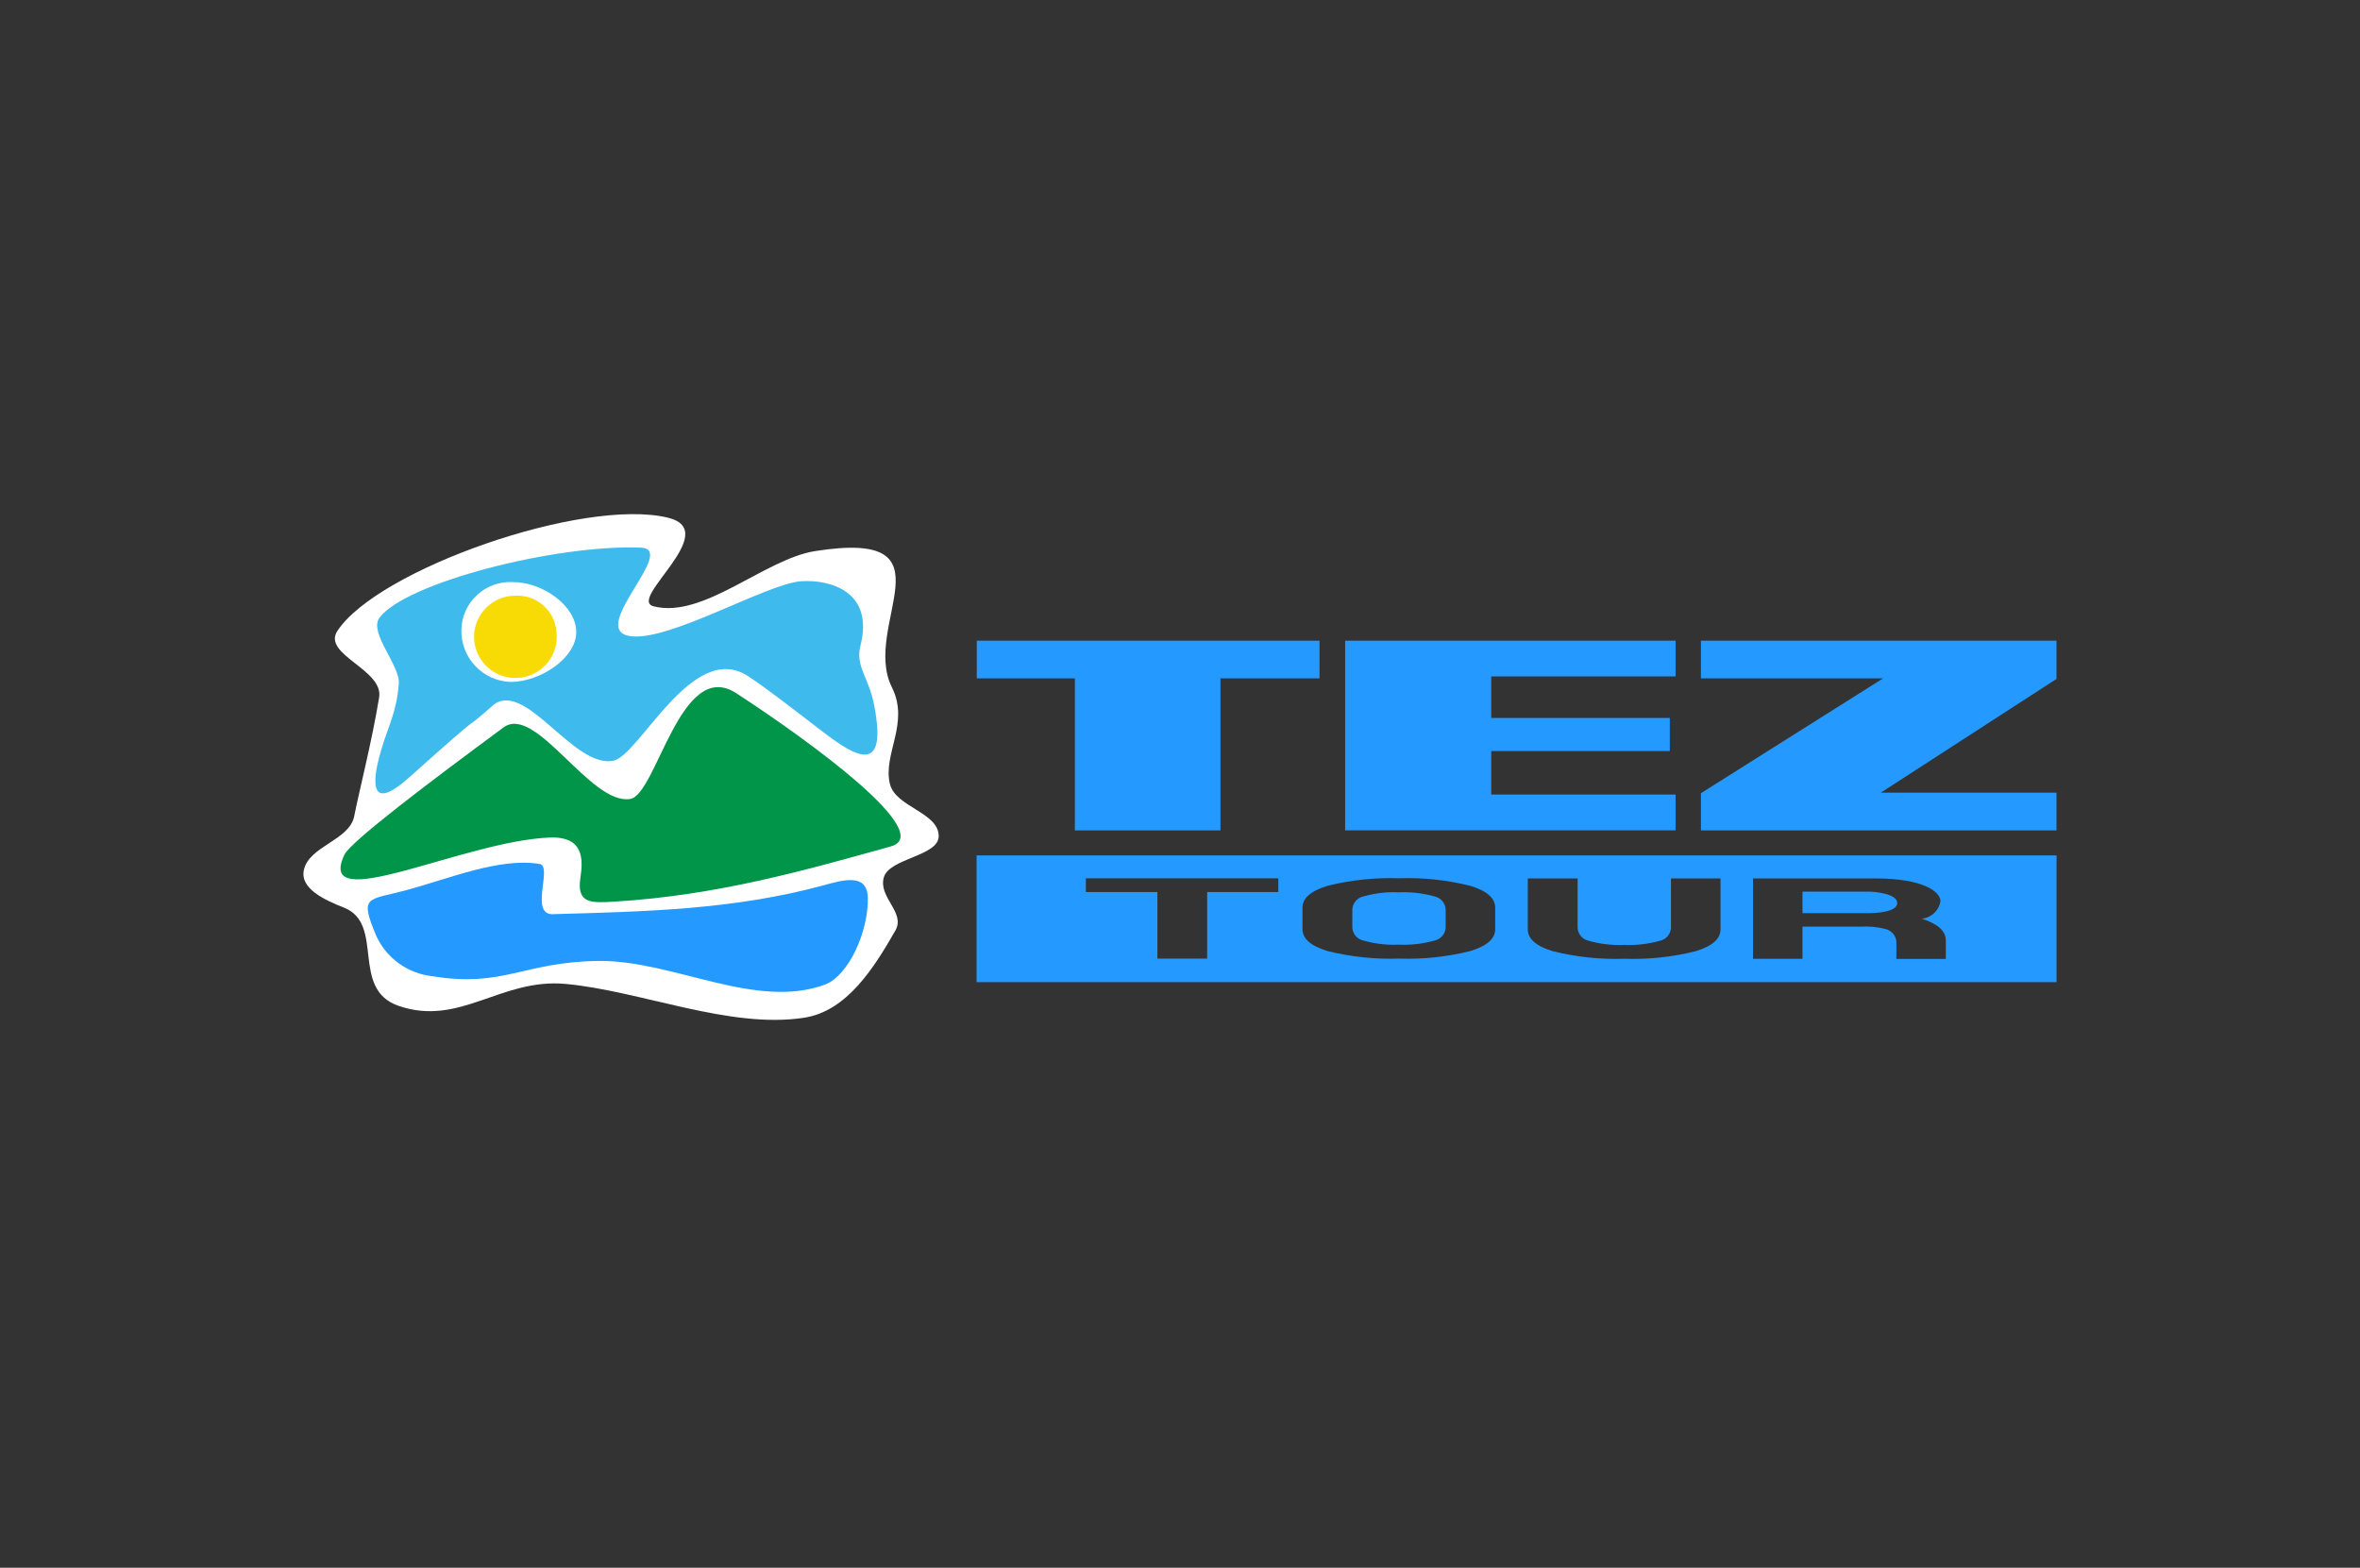 <svg width="280" height="186" viewBox="0 0 280 186" fill="none" xmlns="http://www.w3.org/2000/svg">
<rect x="0" y="0" width="280" height="186" fill="#333333" stroke="none"/>
<path fill-rule="evenodd" clip-rule="evenodd" d="M40.032 74.844C38.175 77.669 45.526 79.424 44.982 82.742C44.135 87.923 42.628 93.798 42.022 96.846C41.454 99.708 36.665 100.367 36.052 103.219C35.577 105.429 38.475 106.762 40.818 107.689C45.703 109.629 41.505 117.341 47.282 119.335C54.563 121.848 59.421 116.024 67.106 116.735C76.048 117.562 86.519 122.106 95.392 120.749C100.496 119.967 103.699 114.819 106.228 110.408C107.467 108.247 104.195 106.493 104.858 104.106C105.494 101.81 111.372 101.585 111.372 99.206C111.372 96.373 106.248 95.767 105.583 93.009C104.718 89.441 107.952 85.828 105.823 81.556C102.133 74.155 113.641 62.714 96.711 65.382C90.697 66.329 83.427 73.463 77.54 71.931C74.385 71.111 85.786 63.002 79.242 61.419C69.204 58.993 44.807 67.571 40.032 74.851" fill="white"/>
<path fill-rule="evenodd" clip-rule="evenodd" d="M45.013 73.308C48.045 69.156 65.886 64.574 76.029 64.973C80.429 65.146 69.947 74.417 74.531 75.428C78.974 76.408 90.974 69.195 95.107 68.954C98.503 68.754 103.728 70.172 102.087 76.606C101.459 79.076 103.062 80.293 103.718 83.685C105.51 92.936 100.62 89.121 96.908 86.272C93.86 83.931 90.802 81.553 88.74 80.211C82.121 75.907 75.836 89.752 72.707 90.273C67.986 91.061 62.415 80.767 58.591 83.59C54.096 87.575 58.883 82.977 48.522 92.257C44.067 96.246 43.986 93.222 45.206 89.052C46.102 85.982 47.041 84.578 47.317 81.112C47.491 78.957 43.732 75.061 45.015 73.302L45.013 73.308ZM60.87 69.06C64.411 69.06 68.369 71.896 68.369 74.984C68.369 78.072 64.106 80.909 60.564 80.909C58.962 80.846 57.45 80.154 56.36 78.984C55.269 77.814 54.688 76.263 54.743 74.667C54.764 73.895 54.941 73.135 55.263 72.432C55.585 71.729 56.045 71.098 56.616 70.575C57.187 70.052 57.858 69.648 58.589 69.388C59.32 69.128 60.095 69.017 60.87 69.06" fill="#3FBAEC"/>
<path fill-rule="evenodd" clip-rule="evenodd" d="M66.027 75.042C66.131 76.024 65.934 77.014 65.461 77.882C64.988 78.75 64.262 79.454 63.379 79.903C62.495 80.352 61.496 80.523 60.512 80.395C59.529 80.266 58.608 79.844 57.871 79.183C57.133 78.523 56.615 77.656 56.383 76.696C56.151 75.736 56.217 74.729 56.573 73.807C56.928 72.885 57.556 72.092 58.373 71.533C59.19 70.974 60.159 70.674 61.151 70.674C62.378 70.614 63.58 71.039 64.494 71.857C65.407 72.675 65.958 73.82 66.027 75.042" fill="#F8DA04"/>
<path fill-rule="evenodd" clip-rule="evenodd" d="M40.871 101.397C41.625 99.826 51.128 92.663 59.741 86.303C63.565 83.479 70.058 95.575 74.778 94.788C77.907 94.267 80.741 77.943 87.358 82.247C96.267 88.042 111.094 98.911 105.692 100.42C95.31 103.322 85.035 106.227 72.975 106.966C70.171 107.137 68.385 107.267 68.862 104.132C69.177 102.065 69.343 99.2 65.21 99.368C54.952 99.782 37.305 108.861 40.871 101.397" fill="#009548"/>
<path fill-rule="evenodd" clip-rule="evenodd" d="M102.96 106.459C103.062 110.479 100.724 115.661 97.944 116.791C89.631 119.895 79.835 113.873 70.916 114.009C61.998 114.146 59.709 117.213 51.228 115.81C49.82 115.647 48.477 115.128 47.328 114.301C46.179 113.475 45.263 112.368 44.667 111.088C42.6 106.233 43.593 106.831 47.983 105.671C53.189 104.297 59.324 101.667 64.111 102.521C65.532 103.034 62.7 108.765 65.797 108.453C76.457 108.153 87.144 107.934 97.779 105.016C100.013 104.402 102.883 103.577 102.955 106.458" fill="#2499FF"/>
<path fill-rule="evenodd" clip-rule="evenodd" d="M201.803 76.01V80.486H223.413L201.803 94.109V98.521H243.991V94.043H223.148L243.991 80.552V76.01H201.803ZM159.587 98.516H198.796V94.267H176.926V89.11H198.114V85.183H176.926V80.253H198.796V76.01H159.592V98.516H159.587ZM115.889 76.01V80.486H127.527V98.521H144.798V80.486H156.554V76.01H115.889ZM115.867 101.49H244V116.527H115.867V101.493V101.49ZM177.396 110.245C177.396 111.364 176.415 112.233 174.458 112.83C171.696 113.524 168.849 113.827 166.002 113.73C163.136 113.826 160.27 113.523 157.488 112.83C155.517 112.23 154.532 111.367 154.532 110.24V107.69C154.532 106.564 155.517 105.701 157.488 105.1C160.27 104.407 163.136 104.104 166.002 104.2C168.849 104.104 171.696 104.407 174.458 105.1C176.418 105.7 177.396 106.566 177.396 107.685V110.236V110.245ZM160.446 107.904V110.041C160.461 110.408 160.599 110.759 160.837 111.04C161.075 111.32 161.401 111.514 161.762 111.589C163.125 111.977 164.541 112.142 165.957 112.077C167.385 112.142 168.815 111.979 170.191 111.594C170.554 111.518 170.882 111.325 171.123 111.044C171.363 110.762 171.503 110.41 171.52 110.041V107.904C171.503 107.535 171.363 107.183 171.122 106.902C170.882 106.621 170.554 106.427 170.191 106.351C168.815 105.966 167.385 105.803 165.957 105.868C164.541 105.803 163.125 105.968 161.762 106.356C161.401 106.431 161.075 106.625 160.836 106.906C160.598 107.187 160.461 107.54 160.446 107.907V107.904ZM137.318 113.733V105.834H128.832V104.204H151.662V105.834H143.221V113.733H137.324H137.318ZM181.262 104.216H187.175V110.069C187.19 110.437 187.328 110.788 187.567 111.069C187.805 111.349 188.131 111.542 188.493 111.618C189.855 112.006 191.272 112.17 192.687 112.105C194.115 112.171 195.544 112.008 196.92 111.622C197.283 111.547 197.612 111.354 197.853 111.073C198.094 110.792 198.234 110.438 198.251 110.069V104.218H204.129V110.264C204.129 111.389 203.15 112.25 201.191 112.849C198.429 113.544 195.583 113.847 192.736 113.75C189.869 113.847 187.003 113.544 184.221 112.849C182.249 112.249 181.264 111.386 181.264 110.26V104.218L181.262 104.216ZM213.854 108.344H221.419C222.173 108.344 225.094 108.315 225.094 107.134C225.094 106.023 222.428 105.784 221.689 105.784H213.854V108.335V108.344ZM207.985 113.745V104.218H222.489C228.27 104.218 230.225 105.835 230.225 106.926C230.136 107.468 229.869 107.966 229.465 108.341C229.062 108.716 228.545 108.947 227.996 108.998C229.905 109.598 230.859 110.453 230.859 111.562V113.766H224.993V111.688C224.957 111.334 224.808 111.001 224.57 110.736C224.331 110.471 224.015 110.288 223.665 110.213C222.713 109.971 221.729 109.879 220.749 109.94H213.854V113.754H207.985V113.745Z" fill="#2499FF"/>
</svg>

